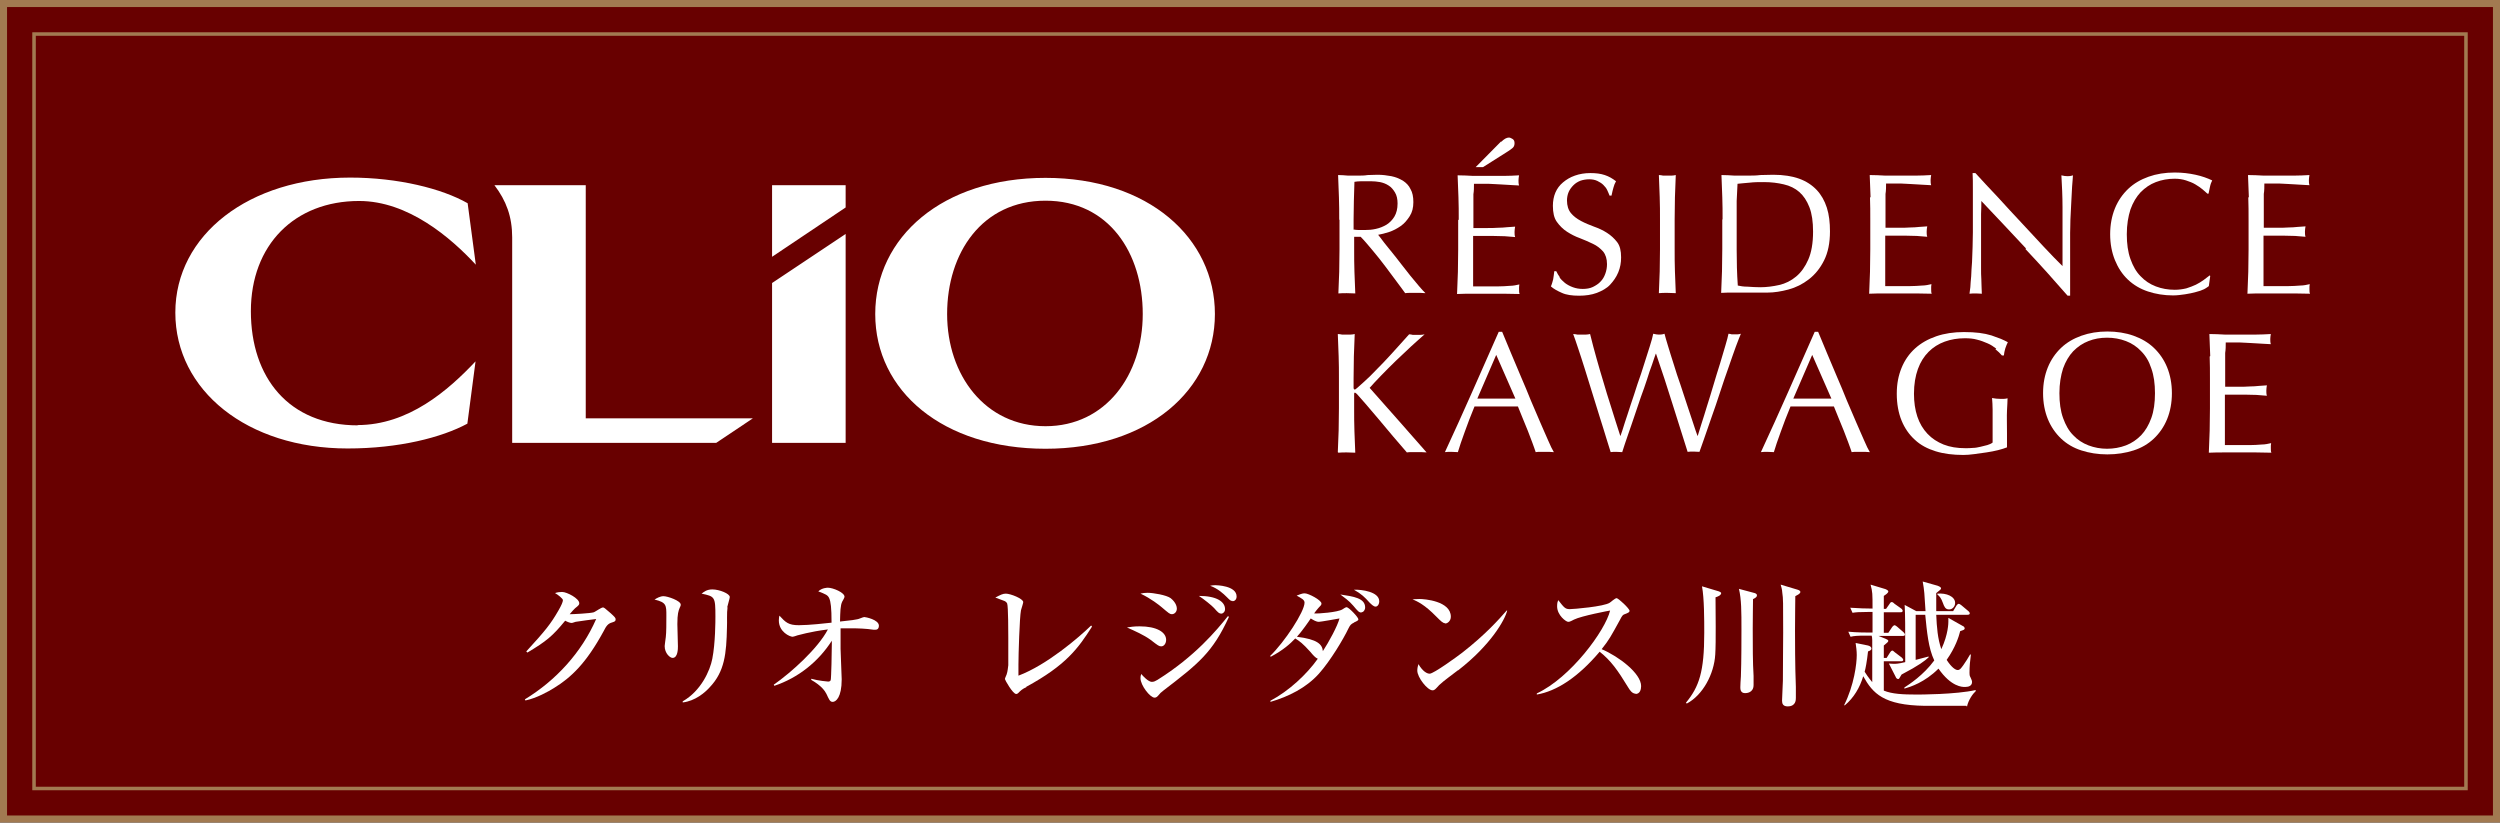 <?xml version="1.0" encoding="UTF-8"?>
<svg id="_レイヤー_2" data-name="レイヤー 2" xmlns="http://www.w3.org/2000/svg" viewBox="0 0 88.69 29.18">
  <rect x="0" y="0" width="88.69" height="29.18" fill="#333333" stroke="none"/>
  <defs>
    <style>
      .cls-1 {
        stroke-width: .25px;
      }

      .cls-1, .cls-2 {
        fill: none;
        stroke: #a27a51;
        stroke-miterlimit: 10;
      }

      .cls-3 {
        fill: #fff;
      }

      .cls-3, .cls-4 {
        stroke-width: 0px;
      }

      .cls-4 {
        fill: #680000;
      }

      .cls-2 {
        stroke-width: .5px;
      }
    </style>
  </defs>
  <g id="Text">
    <g>
      <g>
        <g>
          <rect class="cls-2" x=".25" y=".25" width="88.19" height="28.68"/>
          <rect class="cls-4" x=".25" y=".25" width="88.19" height="28.68"/>
        </g>
        <g>
          <rect class="cls-1" x="1.27" y="1.27" width="86.15" height="26.64"/>
          <rect class="cls-4" x="1.27" y="1.27" width="86.15" height="26.64"/>
        </g>
        <g>
          <path class="cls-3" d="m21.72,22.08c-.15.04-.21.12-.31.32-.61,1.12-1.14,1.63-1.76,2.01-.19.12-.62.36-1.01.44l-.02-.04c1.1-.67,2.01-1.66,2.53-2.85-.12.01-.52.07-.73.1-.02,0-.1.04-.14.04-.05,0-.14-.03-.23-.08-.45.55-.67.73-1.34,1.13l-.04-.04c.68-.74.87-.98,1.14-1.45.11-.19.16-.31.16-.37,0-.05-.17-.19-.28-.25.08-.03.17-.04.25-.04.17,0,.61.23.61.4,0,.05-.01.07-.15.18-.06.06-.08.08-.19.21.13,0,.74-.03.86-.07.05-.02.26-.17.32-.17.04,0,.06.02.28.21.14.13.17.16.17.21,0,.07-.03.08-.12.11Z"/>
          <path class="cls-3" d="m24.11,21.57c-.04.1-.08.2-.08.57,0,.12.02.68.02.79,0,.08,0,.41-.19.41-.09,0-.28-.16-.28-.42,0-.05.03-.22.04-.32.02-.16.02-.5.02-.76,0-.37,0-.47-.42-.57.08-.05.2-.12.32-.12.14,0,.61.16.61.3,0,.03,0,.04-.04.12Zm1.7-.02c-.03.19-.01.51-.02.71-.02.93-.08,1.56-.61,2.12-.17.19-.52.49-.96.54v-.04c.65-.37.97-1.09,1.05-1.51.11-.56.11-1.35.11-1.5,0-.7-.02-.71-.49-.81.08-.06.18-.15.38-.15.25,0,.62.15.62.27,0,.05-.08.3-.09.36Z"/>
          <path class="cls-3" d="m31.07,22.34s-.05,0-.08,0c-.27-.04-.53-.05-.8-.05-.18,0-.29,0-.37,0,0,.1,0,.35,0,.73,0,.17.04.93.04,1.08,0,.65-.21.8-.32.8-.1,0-.13-.09-.22-.28-.05-.1-.17-.29-.54-.5v-.04c.25.07.58.1.6.1.06,0,.08-.03.09-.05.02-.06.04-1.03.04-1.28v-.12c-.48.75-1.2,1.32-2.04,1.6l-.02-.04c.63-.44,1.57-1.29,1.92-1.96-.65.08-1.06.21-1.08.21-.05.02-.15.05-.17.05-.1,0-.49-.17-.49-.58,0-.08.01-.12.02-.17.22.24.32.34.69.34s.97-.07,1.16-.09c0-.54-.03-.74-.08-.86-.05-.12-.13-.15-.39-.25.13-.13.33-.13.34-.13.18,0,.59.17.59.32,0,.04-.06.13-.08.17-.07.14-.07.36-.08.71.46-.05.52-.06.61-.08.04,0,.21-.08.25-.08.04,0,.52.09.52.31,0,.07-.03.14-.12.14Z"/>
          <path class="cls-3" d="m36.42,24.37c-.18.09-.21.13-.29.21-.04.04-.07.04-.08.04-.12,0-.4-.5-.4-.53s.05-.13.06-.16c.04-.11.05-.27.06-.33,0-.16,0-.78,0-.97,0-.15,0-1.13-.04-1.22-.02-.04-.05-.08-.15-.11-.03-.01-.22-.08-.27-.1.17-.09.26-.14.37-.14.17,0,.62.18.62.3,0,.04-.07.25-.08.29-.05.25-.09,1.58-.09,1.93,0,.17,0,.28,0,.39,1.01-.38,2.15-1.36,2.58-1.78l.03.04c-.49.77-.92,1.37-2.34,2.14Z"/>
          <path class="cls-3" d="m41.2,22.93c-.08,0-.11-.02-.38-.23-.25-.18-.55-.31-.84-.44.12-.02.25-.04.45-.04.61,0,.94.21.94.48,0,.13-.08.23-.17.23Zm.38-1.14c-.08,0-.11-.03-.37-.25-.07-.06-.38-.31-.75-.48.09-.02.14-.03.25-.03.2,0,.67.08.82.19.2.16.22.32.22.37,0,.14-.11.2-.17.2Zm-.32,2.72c-.07.05-.12.1-.13.12-.07.08-.1.12-.17.12-.16,0-.5-.44-.5-.69,0-.04,0-.08.03-.15.04.06.25.28.37.28.08,0,.13-.03.2-.07,1.33-.83,2.11-1.77,2.5-2.26l.04.02c-.58,1.27-1.08,1.66-2.33,2.62Zm2.07-2.74c-.08,0-.12-.04-.26-.2-.07-.08-.38-.33-.54-.43.64,0,.93.21.93.47,0,.1-.08.16-.13.16Zm.4-.45c-.07,0-.08-.01-.22-.15-.1-.1-.3-.29-.58-.39.06-.01.1-.02.18-.02.03,0,.76.01.76.4,0,.12-.08.17-.15.17Z"/>
          <path class="cls-3" d="m48.03,22.09c-.1.05-.13.08-.19.2-.18.38-.64,1.15-1.05,1.61-.45.5-1.07.81-1.72,1v-.04c.66-.35,1.29-.94,1.68-1.49-.08-.03-.17-.13-.26-.24-.28-.31-.38-.38-.54-.48-.18.19-.42.41-.87.65l-.02-.03c.51-.49,1.22-1.57,1.22-1.89,0-.1-.1-.15-.28-.25.2-.08.23-.08.29-.08.13,0,.59.24.59.36,0,.05-.02.07-.11.16-.04.04-.12.15-.15.19.12.02.84-.04,1-.14.03-.02.12-.08.15-.08.08,0,.42.36.42.43,0,.04-.04.06-.15.11Zm-1.24-.03c-.1,0-.19-.06-.29-.12-.05.08-.33.48-.49.65.73.09.9.27.92.51.21-.32.52-.89.59-1.16-.11.02-.67.12-.73.12Zm1.51-.33c-.09,0-.13-.05-.29-.24-.15-.18-.33-.3-.46-.4.47.07.88.13.88.46,0,.09-.06.17-.13.17Zm.5-.21c-.07,0-.15-.08-.22-.15-.16-.18-.28-.3-.55-.45.27-.01.9.07.9.41,0,.11-.06.19-.13.19Z"/>
          <path class="cls-3" d="m51.27,22.11c-.08,0-.15-.07-.32-.24-.41-.42-.66-.53-.84-.61.09,0,.15-.01.25-.01.17,0,1.11.07,1.11.63,0,.15-.12.24-.2.24Zm.45,1.67c-.19.15-.49.36-.66.52-.03.03-.14.16-.17.17-.03.02-.05.02-.07.02-.18,0-.54-.46-.54-.7,0-.08.02-.17.04-.23.16.27.31.34.4.34.14,0,.98-.61,1.16-.75.82-.64,1.3-1.18,1.57-1.49h.02c-.08.33-.58,1.22-1.74,2.12Z"/>
          <path class="cls-3" d="m58.03,24.61c-.13,0-.21-.13-.26-.21-.39-.64-.62-.96-1.02-1.28-.77.91-1.53,1.4-2.23,1.52v-.04c1.2-.56,2.43-2.23,2.6-2.94-.02,0-1.02.19-1.28.32-.15.08-.17.08-.21.08-.07,0-.39-.23-.39-.55,0-.13.02-.17.04-.22.21.27.25.32.41.32.12,0,1.22-.09,1.42-.23.03-.02.19-.16.24-.16.06,0,.46.37.46.45,0,.05-.04.07-.2.13-.04.02-.07.05-.14.19-.33.6-.38.7-.65,1.04.61.26,1.4.86,1.4,1.31,0,.12-.04.28-.2.28Z"/>
          <path class="cls-3" d="m60.86,21.18c0,.51.02,1.59-.01,2.04-.04.69-.44,1.44-1.01,1.74l-.03-.03c.47-.57.65-1.1.65-2.48,0-.46,0-1.22-.08-1.65l.6.18s.08.03.08.06c0,.08-.13.13-.2.15Zm1.33.08c0,.22-.01.54-.01,1.05,0,.61,0,1.19.03,1.67,0,.18,0,.3,0,.32,0,.28-.25.29-.3.29-.17,0-.17-.15-.17-.21,0,0,.01-.32.02-.38.02-.52.02-1.44.02-1.65,0-.66,0-1.09-.09-1.46l.56.15s.08.02.08.08-.05.09-.15.14Zm1.5-.1c0,.29-.01.54-.01,1.2,0,.3,0,1.28.03,2.01,0,.07,0,.24,0,.39,0,.07,0,.3-.29.3-.16,0-.2-.09-.2-.2,0-.12.03-.61.03-.71,0-.68.01-1.27.01-1.71,0-1.06,0-1.22-.03-1.4-.01-.16-.04-.22-.06-.3l.6.18c.07.02.1.05.1.08,0,.07-.13.12-.18.15Z"/>
          <path class="cls-3" d="m69.76,25.04c-1.14,0-1.2,0-1.47,0-1.47-.02-1.85-.44-2.19-1.05-.12.4-.33.76-.65,1.03h-.03c.36-.72.45-1.48.45-1.78,0-.15-.02-.29-.04-.43l.44.09c.07.02.12.05.12.11,0,.04-.03.07-.12.1-.04.37-.09.62-.12.72.05.08.12.19.27.37,0-1.17,0-1.3,0-1.49,0-.08-.01-.12-.02-.16h-.21c-.3,0-.42.01-.54.04l-.08-.18c.3.03.66.03.71.03h.15v-.73h-.17c-.31,0-.42.01-.54.03l-.08-.18c.28.02.58.03.79.03,0-.53,0-.59-.07-.85l.53.16s.1.04.1.08c0,.06-.1.12-.16.16,0,.17,0,.29,0,.46h.08l.12-.17c.04-.07.06-.07.08-.07.02,0,.04,0,.1.06l.24.17s.05.04.05.08c0,.05-.05.05-.08.05h-.59v.73h.16l.14-.21s.05-.06.08-.06.07.04.09.05l.23.2s.05.05.05.08c0,.05-.05.05-.08.05h-.86l.25.1c.06.03.1.04.1.08,0,.03-.06.08-.16.16v.44h.1l.12-.19s.04-.07.08-.07c.03,0,.04.02.09.06l.25.19s.05.05.05.08c0,.04-.04.05-.08.05h-.61v1.04c.29.12.67.14,1.17.14.08,0,1.38,0,2.09-.16v.04c-.1.09-.26.31-.31.55Zm-.07-.67c-.07,0-.47,0-.92-.65-.49.49-1,.65-1.21.71v-.04c.17-.11.68-.44,1.06-.96-.21-.44-.26-1.02-.32-1.62h-.34v1.6c.16-.04.28-.07.46-.12v.03c-.13.12-.33.28-.96.61-.08.14-.09.16-.12.16-.05,0-.08-.05-.09-.08l-.24-.47c.05,0,.09.01.17.01.08,0,.16,0,.41-.06,0-1.43,0-1.59-.02-2.03l.41.22h.33c-.04-.64-.04-.71-.1-1.05l.53.15s.12.04.12.09c0,.04-.02.05-.17.17,0,.14,0,.29,0,.64h.6l.12-.2s.04-.06.08-.06c.02,0,.05.02.09.05l.25.21s.05.04.05.08c0,.04-.04.05-.08.05h-1.11c.02.45.05.84.18,1.22.25-.53.25-.94.25-.97,0-.04,0-.07,0-.14l.55.31s.03.04.03.06c0,.05-.04.06-.16.1-.05.2-.17.58-.48,1.02.18.28.32.36.39.36.08,0,.11-.05.2-.17.1-.14.17-.26.24-.38h.03c-.03.22-.05.42-.05.65,0,.06,0,.1.04.17.04.09.05.11.05.16,0,.12-.11.17-.23.17Zm-.55-2.75c-.13,0-.17-.11-.21-.22-.07-.2-.13-.25-.2-.31v-.03c.32-.03.63.1.63.33,0,.12-.09.23-.21.23Z"/>
        </g>
      </g>
      <g>
        <g>
          <path class="cls-3" d="m37.09,6.31c-3.65,0-6.04,2.1-6.04,4.83s2.4,4.78,6.04,4.78,6.01-2.09,6.01-4.78-2.35-4.83-6.01-4.83m0,8.81c-2.14,0-3.49-1.81-3.49-3.98s1.24-4.02,3.49-4.02,3.45,1.86,3.45,4.02-1.31,3.98-3.45,3.98"/>
          <path class="cls-3" d="m12.7,15.09c-2.46,0-3.8-1.7-3.8-4.05s1.55-3.91,3.84-3.91c1.74,0,3.25,1.3,4.14,2.26l-.29-2.18c-.91-.52-2.47-.91-4.17-.91-3.58,0-6.2,2.03-6.2,4.79s2.55,4.82,6.11,4.82c1.83,0,3.34-.39,4.25-.88l.29-2.21c-.97,1.03-2.38,2.26-4.19,2.26"/>
          <polygon class="cls-3" points="30 6.57 27.39 6.57 27.39 9.11 30 7.36 30 6.57"/>
          <polygon class="cls-3" points="30 15.71 30 8.3 27.39 10.04 27.39 15.71 30 15.71"/>
          <path class="cls-3" d="m25.41,15.71l1.3-.87h-5.93V6.57h-3.24c.42.55.63,1.12.63,1.85v7.29h7.24Z"/>
        </g>
        <g>
          <path class="cls-3" d="m47.51,7.79c0-.27,0-.53-.01-.79-.01-.26-.02-.52-.03-.79.12,0,.23.01.35.02.11,0,.23,0,.35,0s.23,0,.35-.02c.11,0,.23-.01.35-.01.17,0,.33.02.49.05.15.03.29.09.41.16.12.08.21.17.27.3.07.12.1.27.1.46,0,.2-.04.36-.13.5-.09.14-.19.26-.32.35-.13.09-.26.16-.41.21s-.28.08-.39.1c.05.06.12.15.2.26.09.11.18.23.29.36.11.13.21.27.33.42s.22.28.33.42c.11.13.21.25.3.36.09.11.17.19.23.25-.06,0-.12-.01-.18-.01h-.36c-.06,0-.12,0-.18.01-.06-.08-.15-.21-.28-.38s-.26-.35-.41-.55c-.15-.2-.3-.39-.46-.58-.16-.19-.3-.36-.43-.49h-.23v.45c0,.27,0,.53.01.79.01.26.02.52.03.77-.09,0-.19-.01-.3-.01s-.21,0-.3.01c.01-.25.02-.51.03-.77,0-.26.01-.52.01-.79v-1.05Zm.5.35c.06.01.12.02.19.02.07,0,.14,0,.22,0,.13,0,.26-.01.39-.04.14-.03.26-.08.38-.15.11-.07.21-.17.28-.29s.11-.27.11-.46c0-.16-.03-.29-.09-.39-.06-.1-.13-.19-.23-.25-.09-.06-.2-.1-.3-.12-.11-.02-.22-.03-.32-.03-.14,0-.26,0-.35,0s-.17.01-.24.02c0,.22-.02.45-.02.67,0,.22-.01.44-.01.66v.35Z"/>
          <path class="cls-3" d="m51.75,7.79c0-.27,0-.53-.01-.79-.01-.26-.02-.52-.03-.78.18,0,.37.01.55.02.18,0,.36,0,.55,0s.36,0,.54,0c.18,0,.36-.01.54-.02-.01.06-.02.12-.02.18s0,.12.02.18c-.13,0-.25-.02-.36-.02-.11,0-.22-.02-.34-.02-.12,0-.25-.02-.39-.02-.14,0-.31,0-.51,0,0,.13,0,.25-.02.37,0,.12,0,.25,0,.4,0,.16,0,.31,0,.46s0,.26,0,.34c.18,0,.34,0,.48,0,.14,0,.27,0,.39-.01.12,0,.23-.01.33-.02s.19-.01.28-.02c-.01.06-.02.12-.02.19,0,.06,0,.12.02.18-.11-.01-.23-.02-.37-.03-.14,0-.28-.01-.42-.01-.14,0-.27,0-.4,0s-.22,0-.3,0c0,.04,0,.08,0,.12s0,.1,0,.16v.6c0,.23,0,.42,0,.57s0,.26,0,.34h.43c.15,0,.31,0,.45,0,.15,0,.29-.01.42-.02.13,0,.25-.03.34-.05,0,.03-.01.06-.01.09,0,.04,0,.07,0,.09,0,.07,0,.12.02.16-.18,0-.37-.01-.55-.01h-1.11c-.18,0-.37,0-.56.01.01-.26.02-.52.03-.78,0-.26.01-.52.01-.79v-1.05Zm1.51-2.76c.1-.1.19-.15.27-.15.04,0,.08.02.13.05.05.03.07.08.07.15,0,.07-.02.13-.07.17s-.1.08-.15.11l-.9.57h-.26l.9-.91Z"/>
          <path class="cls-3" d="m55.32,9.83c.05.08.12.14.2.21.08.06.17.11.28.15.11.04.22.06.35.06s.26-.02.36-.07.2-.11.27-.19c.08-.08.13-.17.17-.28.04-.11.06-.22.06-.34,0-.19-.05-.34-.14-.45-.1-.11-.21-.2-.36-.27s-.3-.14-.46-.2c-.17-.06-.32-.14-.46-.23s-.26-.21-.36-.35-.14-.33-.14-.57c0-.17.03-.33.09-.47.06-.14.15-.26.27-.36s.25-.18.42-.24.35-.09.55-.09.36.02.51.07.27.12.4.22c-.04.07-.07.14-.09.22s-.05.17-.07.29h-.07c-.02-.06-.05-.12-.08-.19-.03-.07-.08-.13-.14-.19-.06-.06-.13-.1-.21-.14-.08-.04-.18-.06-.29-.06s-.22.02-.31.05c-.1.04-.18.09-.25.16s-.13.15-.17.24c-.04.09-.06.2-.06.3,0,.19.05.34.14.45.09.11.21.2.36.28s.3.14.46.2c.17.06.32.13.46.22.14.09.26.2.36.33.1.13.14.31.14.54,0,.19-.03.36-.1.53s-.17.31-.29.44-.29.22-.47.29c-.19.07-.4.1-.63.1-.25,0-.46-.03-.61-.1-.16-.07-.29-.14-.39-.23.04-.09.06-.18.08-.25.01-.08.03-.17.04-.29h.07c.03.07.08.15.13.22Z"/>
          <path class="cls-3" d="m58.88,7c-.01-.26-.02-.52-.03-.79.05,0,.1.01.15.02.05,0,.1,0,.15,0s.1,0,.15,0c.05,0,.1-.01.15-.02-.01.27-.02.53-.03.79,0,.26-.01.52-.01.79v1.05c0,.27,0,.53.01.79.01.26.02.52.03.77-.09,0-.19-.01-.3-.01s-.21,0-.3.01c.01-.25.02-.51.03-.77,0-.26.01-.52.01-.79v-1.05c0-.27,0-.53-.01-.79Z"/>
          <path class="cls-3" d="m61.11,7.79c0-.27,0-.53-.01-.79-.01-.26-.02-.52-.03-.79.16,0,.31.01.46.02.15,0,.31,0,.46,0s.31,0,.46-.02c.15,0,.31-.01.46-.01.36,0,.67.05.92.14.25.09.46.23.62.4.16.17.28.38.36.63.08.25.11.53.11.84,0,.41-.07.75-.21,1.03s-.32.5-.54.67-.46.29-.72.36c-.26.07-.51.11-.75.11-.14,0-.27,0-.41,0-.13,0-.27,0-.41,0h-.41c-.13,0-.27,0-.41.01.01-.25.02-.51.03-.77,0-.26.01-.52.01-.79v-1.05Zm.5,1.05c0,.44.01.87.04,1.29.09.02.2.04.35.04.15.01.3.02.45.02.22,0,.45-.03.67-.08s.42-.15.6-.3c.18-.15.32-.35.43-.6.11-.25.17-.58.17-.99,0-.35-.04-.64-.13-.87-.09-.23-.21-.41-.36-.54-.15-.13-.33-.22-.55-.27-.21-.05-.44-.08-.7-.08-.18,0-.35,0-.51.02-.16.01-.3.03-.43.04-.01.2-.02.4-.03.61,0,.21,0,.43,0,.65v1.05Z"/>
          <path class="cls-3" d="m66.36,6.99c-.01-.26-.02-.52-.03-.78.18,0,.37.01.55.02.18,0,.36,0,.55,0s.36,0,.54,0c.18,0,.36-.01.54-.02-.01.06-.02.12-.02.18s0,.12.02.18c-.13,0-.25-.02-.36-.02-.11,0-.22-.02-.34-.02-.12,0-.25-.02-.39-.02-.14,0-.31,0-.51,0,0,.13,0,.25-.02.37,0,.12,0,.25,0,.4,0,.16,0,.31,0,.46s0,.26,0,.34c.18,0,.34,0,.48,0,.14,0,.27,0,.39-.01.12,0,.23-.01.33-.02s.19-.01.28-.02c-.01.06-.02.12-.02.19,0,.06,0,.12.02.18-.11-.01-.23-.02-.37-.03-.14,0-.28-.01-.42-.01-.14,0-.27,0-.4,0s-.22,0-.3,0c0,.04,0,.08,0,.12s0,.1,0,.16v.6c0,.23,0,.42,0,.57s0,.26,0,.34h.43c.15,0,.31,0,.45,0s.29-.01.42-.02c.13,0,.25-.03.34-.05,0,.03-.01.06-.01.09,0,.04,0,.07,0,.09,0,.07,0,.12.02.16-.18,0-.37-.01-.55-.01h-1.11c-.18,0-.37,0-.56.01.01-.26.02-.52.03-.78,0-.26.01-.52.01-.79v-1.05c0-.27,0-.53-.01-.79Z"/>
          <path class="cls-3" d="m71.88,8.82c-.53-.57-1.06-1.13-1.59-1.69,0,.11,0,.27-.01.46,0,.19,0,.45,0,.78,0,.09,0,.19,0,.32,0,.13,0,.26,0,.4,0,.14,0,.28,0,.42s0,.27.01.4,0,.23.01.32,0,.15.01.19c-.06,0-.14-.01-.21-.01-.08,0-.16,0-.23.01,0-.04.02-.12.03-.23,0-.11.02-.24.03-.39,0-.15.02-.32.03-.5,0-.18.02-.36.02-.54,0-.18.01-.35.01-.52s0-.32,0-.46c0-.39,0-.73,0-1.01,0-.28,0-.49-.01-.63h.1c.25.27.51.56.8.86.28.31.56.61.84.91.28.3.54.58.79.85s.47.49.66.68v-.83c0-.43,0-.84,0-1.25,0-.4-.02-.79-.04-1.14.08.02.15.03.21.03.05,0,.11,0,.2-.03,0,.09-.02.22-.03.4s-.02.37-.03.57c-.01.2-.02.4-.03.6,0,.2-.01.35-.01.47v.37c0,.14,0,.28,0,.43,0,.15,0,.3,0,.45,0,.15,0,.29,0,.43,0,.13,0,.25,0,.35v.2h-.09c-.47-.54-.97-1.1-1.5-1.66Z"/>
          <path class="cls-3" d="m78.19,10.26c-.08.04-.17.07-.29.1-.11.03-.24.06-.38.08-.14.02-.28.04-.43.04-.32,0-.62-.05-.89-.14s-.51-.23-.71-.42c-.2-.19-.35-.42-.46-.69-.11-.27-.17-.58-.17-.92s.06-.65.17-.92c.11-.27.27-.5.47-.69.2-.19.44-.33.72-.43.28-.1.59-.15.93-.15.27,0,.51.03.74.08s.42.12.59.2c-.03.06-.06.13-.08.23-.02.1-.04.18-.05.24h-.04s-.1-.09-.17-.15c-.07-.06-.16-.12-.26-.18s-.21-.1-.33-.14-.26-.06-.4-.06c-.24,0-.46.04-.67.12-.21.08-.38.2-.54.36-.15.16-.27.36-.36.61-.08.25-.13.54-.13.88s.04.63.13.88c.09.25.2.45.36.61.15.16.33.28.54.36.21.08.43.12.67.12.15,0,.28-.02.41-.05.12-.04.24-.08.34-.13s.2-.11.28-.17c.08-.06.15-.11.21-.16l.02.02-.05.36s-.09.07-.17.11Z"/>
          <path class="cls-3" d="m79.78,6.99c-.01-.26-.02-.52-.03-.78.18,0,.37.01.55.02.18,0,.36,0,.55,0s.36,0,.54,0c.18,0,.36-.01.54-.02-.01.06-.02.12-.02.18s0,.12.02.18c-.13,0-.25-.02-.36-.02-.11,0-.22-.02-.34-.02-.12,0-.25-.02-.39-.02-.14,0-.31,0-.51,0,0,.13,0,.25-.02.37,0,.12,0,.25,0,.4,0,.16,0,.31,0,.46s0,.26,0,.34c.18,0,.34,0,.48,0,.14,0,.27,0,.39-.01.12,0,.23-.01.33-.02s.19-.01.28-.02c-.01.06-.02.12-.02.19,0,.06,0,.12.02.18-.11-.01-.23-.02-.37-.03-.14,0-.28-.01-.42-.01-.14,0-.27,0-.4,0s-.22,0-.3,0c0,.04,0,.08,0,.12s0,.1,0,.16v.6c0,.23,0,.42,0,.57s0,.26,0,.34h.43c.15,0,.31,0,.45,0s.29-.01.42-.02c.13,0,.25-.03.34-.05,0,.03-.01.06-.01.09,0,.04,0,.07,0,.09,0,.07,0,.12.02.16-.18,0-.37-.01-.55-.01h-1.11c-.18,0-.37,0-.56.01.01-.26.02-.52.03-.78,0-.26.01-.52.01-.79v-1.05c0-.27,0-.53-.01-.79Z"/>
          <path class="cls-3" d="m47.46,16.04c.01-.25.02-.51.03-.77,0-.26.01-.52.01-.79v-1.05c0-.27,0-.53-.01-.79-.01-.26-.02-.52-.03-.79.05,0,.1.01.15.02.05,0,.1,0,.15,0s.1,0,.15,0c.05,0,.1-.01.15-.02-.01.27-.02.53-.03.79,0,.26-.01.52-.01.79v.34s.01.05.04.05c.02,0,.04-.02.09-.06.14-.12.29-.26.45-.41.16-.16.31-.32.47-.48.16-.17.32-.34.47-.51.16-.17.3-.34.45-.5.04,0,.09.01.13.02.04,0,.08,0,.12,0,.05,0,.1,0,.15,0,.05,0,.1-.01.15-.02-.14.12-.3.27-.48.43-.18.17-.36.34-.54.51s-.35.35-.52.52-.3.32-.41.44c.33.37.66.75,1,1.13.33.38.68.77,1.02,1.16-.06,0-.12-.01-.18-.01h-.35c-.06,0-.11,0-.17.01-.15-.17-.31-.36-.49-.57s-.35-.42-.52-.62c-.17-.2-.32-.38-.46-.54-.14-.16-.24-.27-.3-.34-.03-.03-.06-.05-.07-.05-.02,0-.03.01-.03.04v.53c0,.27,0,.53.01.79.01.26.02.52.03.77-.09,0-.19-.01-.3-.01s-.21,0-.3.01Z"/>
          <path class="cls-3" d="m55.12,16.04c-.06,0-.11-.01-.16-.01h-.32c-.05,0-.1,0-.16.01-.03-.09-.07-.21-.12-.34-.05-.13-.1-.27-.16-.42s-.12-.29-.18-.44c-.06-.15-.12-.29-.17-.42-.13,0-.26,0-.4,0-.13,0-.27,0-.4,0-.13,0-.25,0-.37,0s-.25,0-.37,0c-.13.32-.25.62-.35.91-.11.29-.18.52-.24.71-.07,0-.14-.01-.23-.01s-.16,0-.23.01c.33-.71.65-1.42.96-2.12.31-.7.63-1.42.95-2.15h.12c.1.24.2.49.32.77.11.27.23.55.35.83.12.28.24.56.35.84.12.28.23.53.33.77s.2.45.28.64c.08.19.15.33.21.43Zm-2.7-1.9c.11,0,.22,0,.33,0,.11,0,.22,0,.33,0,.11,0,.23,0,.34,0,.11,0,.23,0,.34,0l-.68-1.55-.67,1.55Z"/>
          <path class="cls-3" d="m57.14,16.04c-.03-.1-.08-.26-.15-.48s-.14-.47-.23-.74c-.09-.28-.18-.57-.27-.87-.09-.3-.18-.59-.27-.87-.09-.27-.16-.52-.24-.74-.07-.22-.13-.38-.17-.49.05,0,.1.01.15.02.05,0,.1,0,.15,0s.1,0,.15,0c.05,0,.1-.01.15-.02.08.31.15.6.23.87s.15.54.24.82c.08.28.17.57.27.88.1.31.2.65.33,1.04h.01c.04-.11.09-.26.15-.46.06-.19.14-.41.21-.64.08-.23.16-.48.24-.73.09-.25.17-.49.24-.72s.14-.44.2-.63c.06-.19.1-.33.12-.44.08.02.15.03.2.03s.12,0,.2-.03c.03.11.07.26.13.45.06.19.12.4.2.64.07.23.15.48.24.73.08.25.16.49.24.73.08.23.15.44.21.63.06.19.11.33.15.44h.01c.03-.09.07-.23.13-.42.06-.19.13-.4.2-.64.08-.24.15-.49.23-.75.08-.26.15-.51.23-.75.07-.24.13-.45.19-.64.06-.19.09-.33.11-.42.04,0,.07.01.11.02.04,0,.07,0,.11,0s.07,0,.11,0c.03,0,.07-.01.11-.02-.04.09-.1.25-.18.46-.08.21-.16.46-.26.74-.1.28-.2.57-.3.88-.1.31-.2.6-.3.88-.1.28-.18.53-.26.75s-.13.38-.17.48c-.07,0-.13-.01-.21-.01s-.14,0-.21.01c-.18-.56-.36-1.13-.54-1.71s-.37-1.16-.58-1.77h-.01c-.03.09-.08.22-.13.38-.06.16-.12.33-.18.53s-.14.4-.22.63-.15.45-.23.68-.15.45-.23.67-.14.42-.2.6c-.06,0-.14-.01-.21-.01s-.15,0-.21.01Z"/>
          <path class="cls-3" d="m66.33,16.04c-.06,0-.11-.01-.16-.01h-.32c-.05,0-.1,0-.16.01-.03-.09-.07-.21-.12-.34-.05-.13-.1-.27-.16-.42s-.12-.29-.18-.44c-.06-.15-.12-.29-.17-.42-.13,0-.26,0-.4,0-.13,0-.27,0-.4,0-.13,0-.25,0-.37,0s-.25,0-.37,0c-.13.32-.25.62-.35.91-.11.29-.18.52-.24.71-.07,0-.14-.01-.23-.01s-.16,0-.23.01c.33-.71.65-1.42.96-2.12.31-.7.63-1.42.95-2.15h.12c.1.24.2.49.32.77.11.27.23.55.35.83.12.28.24.56.35.84.12.28.23.53.33.77s.2.45.28.64c.08.19.15.33.21.43Zm-2.7-1.9c.11,0,.22,0,.33,0,.11,0,.22,0,.33,0,.11,0,.23,0,.34,0,.11,0,.23,0,.34,0l-.68-1.55-.67,1.55Z"/>
          <path class="cls-3" d="m70.82,12.37c-.09-.07-.19-.14-.31-.19s-.24-.1-.37-.13c-.14-.04-.28-.05-.44-.05-.25,0-.49.04-.71.12-.22.08-.41.2-.57.36s-.29.36-.38.61-.14.54-.14.88c0,.3.04.57.12.81.08.24.2.44.36.61.16.17.35.29.57.38.23.09.48.13.77.13.09,0,.17,0,.27-.01.09,0,.18-.02.27-.04.09-.02.17-.04.24-.06s.14-.05.19-.09c0-.12,0-.24,0-.37,0-.12,0-.25,0-.37,0-.14,0-.29,0-.43,0-.14-.01-.28-.02-.41.1.02.2.03.29.03.04,0,.09,0,.13,0s.09-.01.13-.02c0,.09-.01.24-.02.44s0,.47,0,.8c0,.08,0,.16,0,.25,0,.08,0,.17,0,.25-.08.03-.19.07-.32.1-.13.03-.26.06-.41.08-.14.02-.29.04-.43.06-.14.02-.28.03-.39.03-.36,0-.69-.04-.98-.13-.29-.09-.54-.22-.74-.41-.2-.18-.36-.41-.47-.68-.11-.27-.17-.59-.17-.95s.06-.65.17-.92c.11-.27.27-.5.48-.69.21-.19.46-.33.75-.43s.62-.15.98-.15c.21,0,.39.01.55.03.16.02.3.05.43.09.12.04.23.08.33.12.09.04.18.08.25.12-.03.06-.06.13-.09.22-.03.09-.04.17-.05.25h-.07c-.06-.07-.14-.15-.23-.22Z"/>
          <path class="cls-3" d="m72.48,13.95c0-.35.06-.65.17-.92.11-.27.27-.5.47-.69.2-.19.44-.33.72-.43.28-.1.59-.15.92-.15s.65.05.93.15c.28.1.52.24.72.43.2.19.36.42.47.69.11.27.17.58.17.92s-.06.65-.17.92c-.11.27-.27.5-.47.69-.2.19-.44.33-.72.42-.28.09-.59.14-.93.14s-.64-.05-.92-.14c-.28-.09-.52-.23-.72-.42-.2-.19-.36-.42-.47-.69-.11-.27-.17-.58-.17-.92Zm3.97,0c0-.34-.04-.63-.13-.88-.08-.25-.2-.45-.36-.61-.15-.16-.33-.28-.54-.36-.21-.08-.43-.12-.67-.12s-.46.04-.66.12c-.21.08-.38.2-.54.36-.15.16-.27.36-.36.61-.08.25-.13.54-.13.88s.04.63.13.88c.09.25.2.45.36.61.15.16.33.28.54.36.21.08.43.12.66.12s.46-.04.67-.12c.21-.08.38-.2.54-.36.15-.16.27-.36.36-.61.09-.25.13-.54.13-.88Z"/>
          <path class="cls-3" d="m78.41,12.63c-.01-.26-.02-.52-.03-.78.18,0,.37.01.55.02.18,0,.36,0,.55,0s.36,0,.54,0c.18,0,.36-.01.54-.02-.01.06-.02.12-.02.18s0,.12.02.18c-.13,0-.25-.02-.36-.02-.11,0-.22-.02-.34-.02-.12,0-.25-.02-.39-.02-.14,0-.31,0-.51,0,0,.13,0,.25-.02.37,0,.12,0,.25,0,.4,0,.16,0,.31,0,.46s0,.26,0,.34c.18,0,.34,0,.48,0,.14,0,.27,0,.39-.01.12,0,.23-.01.33-.02s.19-.01.28-.02c-.01.06-.02.12-.02.19,0,.06,0,.12.02.18-.11-.01-.23-.02-.37-.03-.14,0-.28-.01-.42-.01-.14,0-.27,0-.4,0s-.22,0-.3,0c0,.04,0,.08,0,.12s0,.1,0,.16v.6c0,.23,0,.42,0,.57s0,.26,0,.34h.43c.15,0,.31,0,.45,0s.29-.01.42-.02c.13,0,.25-.03.34-.05,0,.03-.01.06-.01.09,0,.04,0,.07,0,.09,0,.07,0,.12.02.16-.18,0-.37-.01-.55-.01h-1.11c-.18,0-.37,0-.56.01.01-.26.02-.52.03-.78,0-.26.01-.52.01-.79v-1.05c0-.27,0-.53-.01-.79Z"/>
        </g>
      </g>
    </g>
  </g>
</svg>
